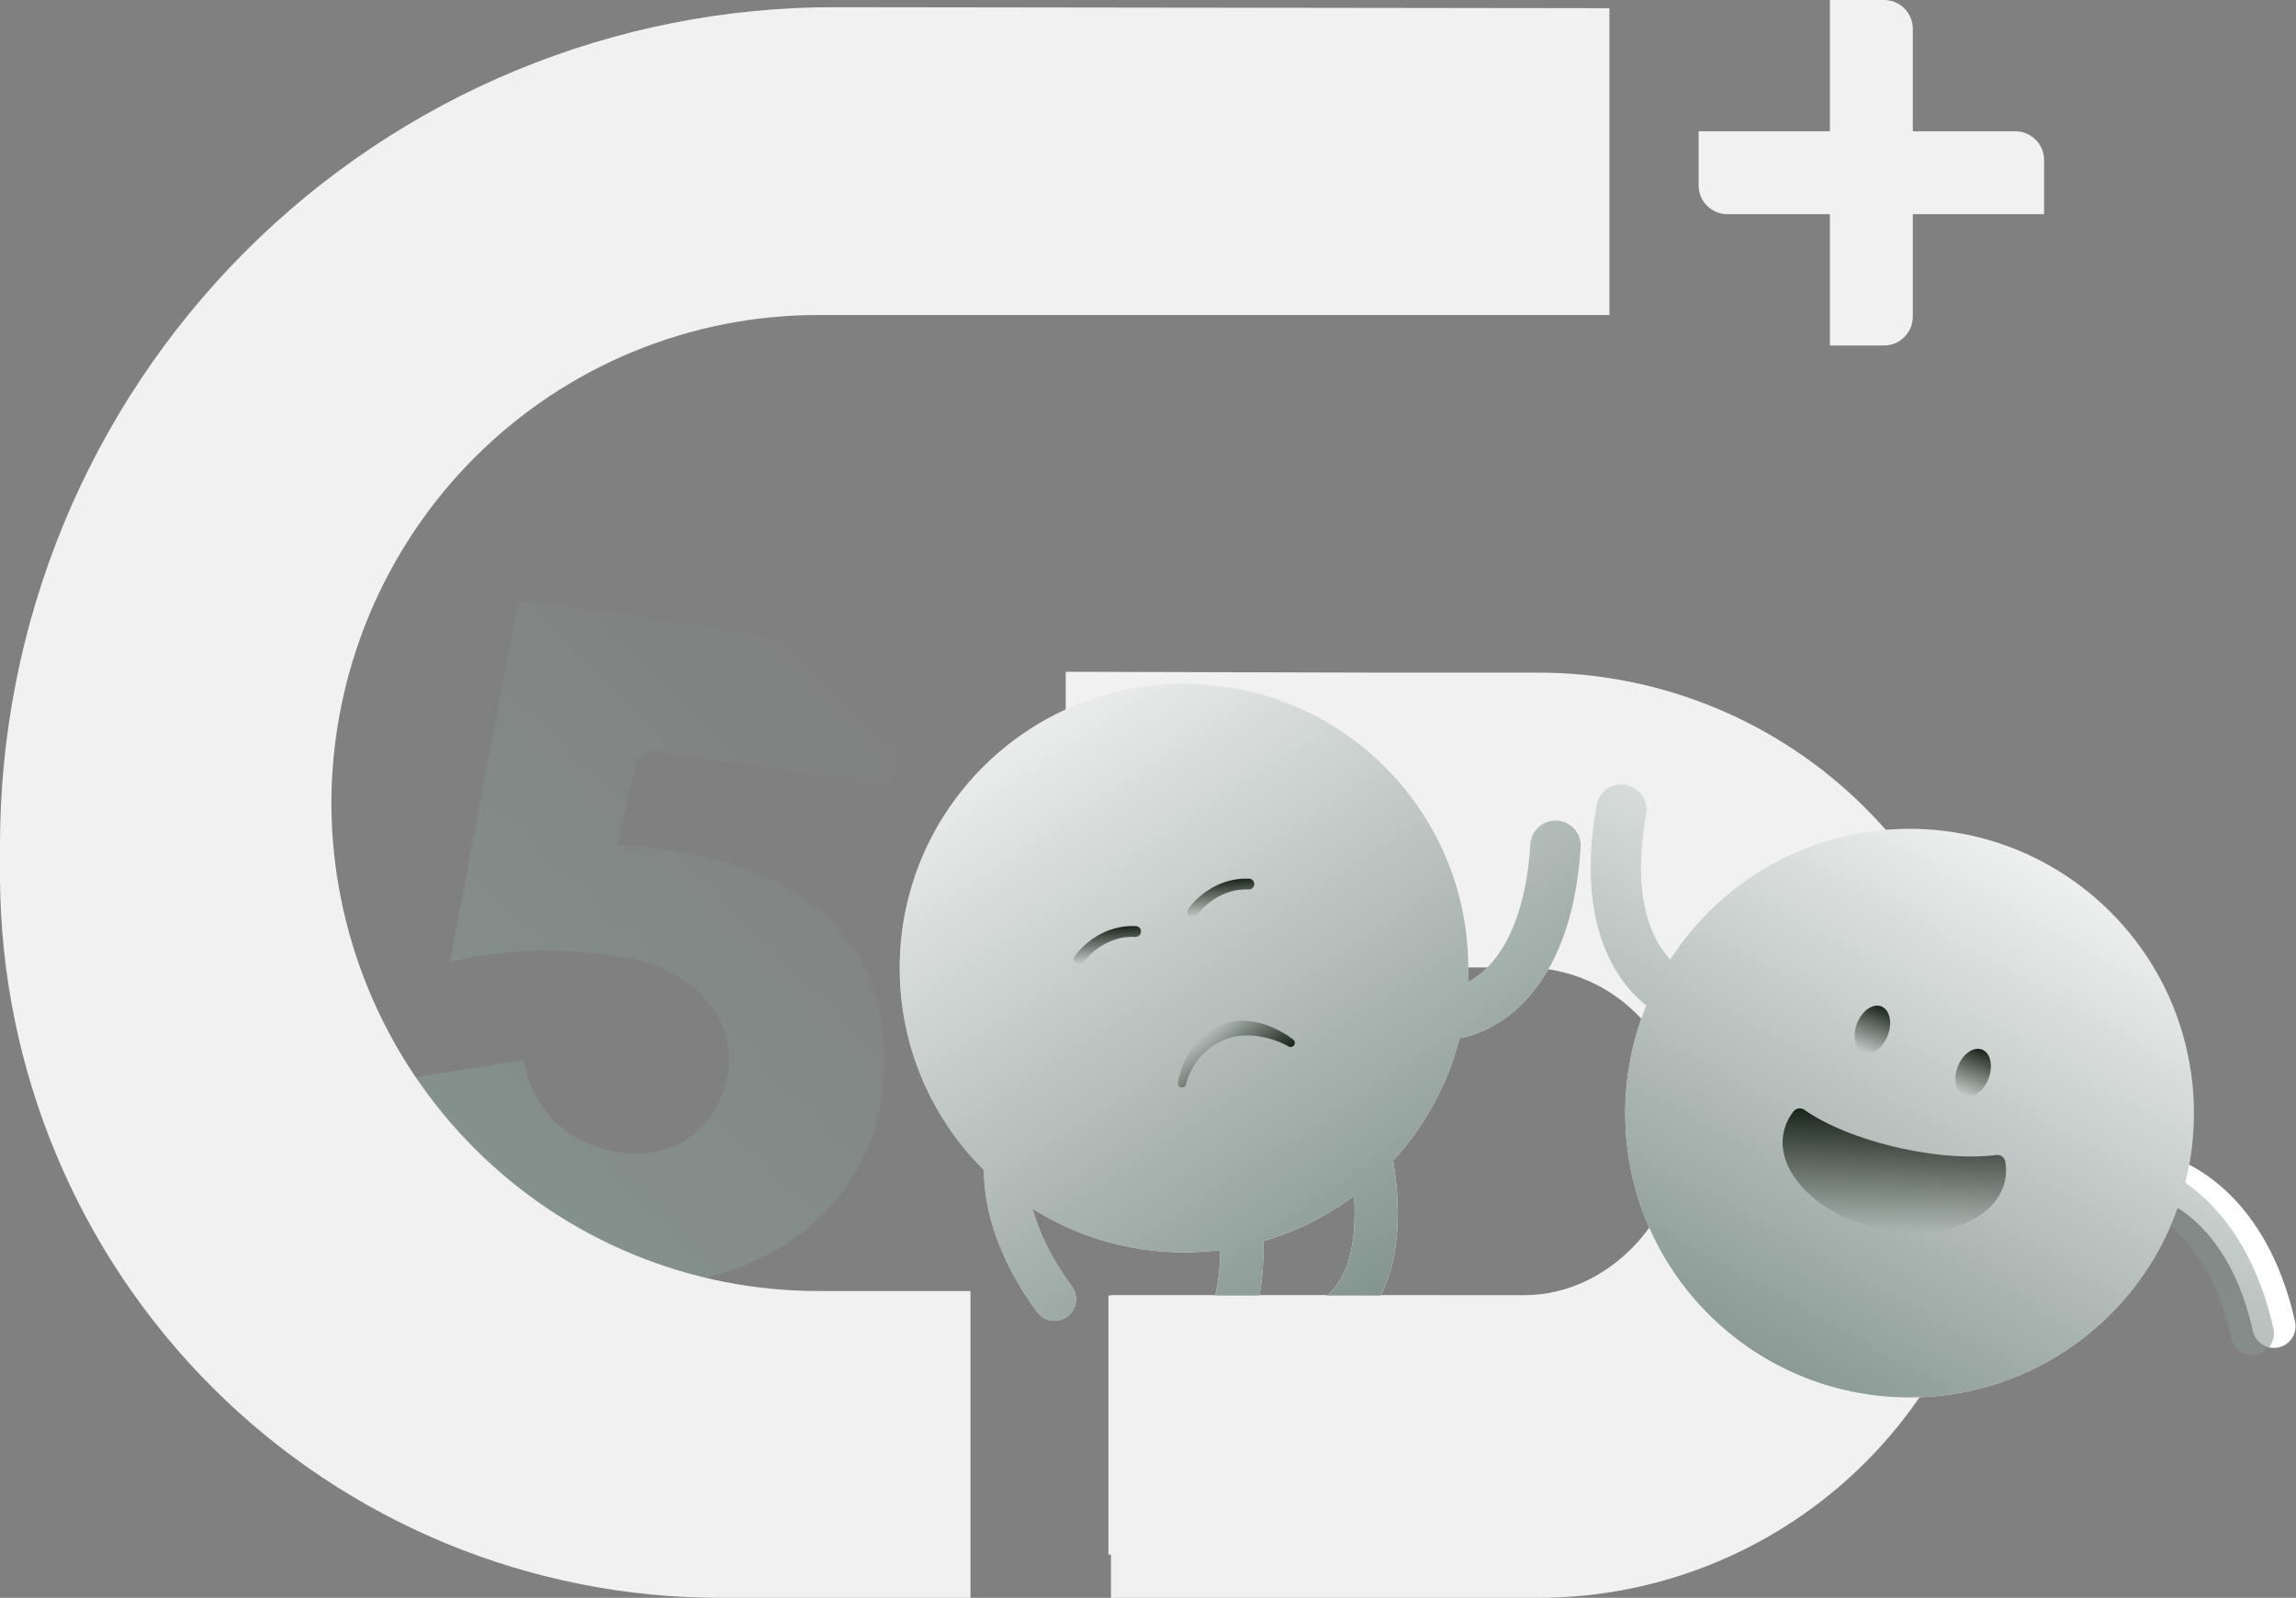 <svg width="319" height="222" viewBox="0 0 319 222" fill="none" xmlns="http://www.w3.org/2000/svg">
<rect x="0" y="0" width="319" height="222" fill="#808080" stroke="none"/>
<path d="M71.76 84.586C71.898 83.85 72.593 83.355 73.334 83.463L125.11 91.03C125.873 91.141 126.401 91.85 126.29 92.613L123.867 109.19L91.405 104.445C89.879 104.223 88.461 105.279 88.238 106.804L85.749 117.517C87.872 117.502 90.045 117.65 92.249 117.972C118.15 121.758 124.765 136.833 122.444 152.719C119.991 169.504 102.922 180.906 83.467 178.063C67.058 175.665 55.175 164.04 53.33 150.388L72.752 147.251C73.674 153.361 78.272 158.962 86.092 160.105C93.912 161.248 100.018 156.529 101.133 148.9C102.232 141.382 96.464 134.914 87.215 133.109C80.047 131.711 70.233 131.672 62.668 133.623L62.516 133.732L71.76 84.586Z" fill="url(#paint0_linear_2580_31)"/>
<path d="M223.609 43.768V1.139L116.135 1C100.883 0.961 85.773 3.95 71.673 9.794C57.573 15.637 44.761 24.222 33.97 35.055C23.18 45.888 14.625 58.756 8.795 72.92C2.966 87.084 -0.023 102.265 0 117.593V122.044C0.151 148.641 10.784 174.093 29.57 192.828C48.356 211.563 73.764 222.053 100.23 222H134.835V179.371H113.852C104.968 179.399 96.167 177.668 87.95 174.275C79.733 170.883 72.262 165.896 65.964 159.6C59.666 153.304 54.665 145.822 51.246 137.583C47.828 129.343 46.059 120.507 46.041 111.579C46.059 102.651 47.828 93.814 51.246 85.573C54.664 77.332 59.665 69.849 65.963 63.551C72.26 57.253 79.731 52.265 87.948 48.87C96.165 45.476 104.967 43.742 113.852 43.768H223.609Z" fill="#F1F1F1"/>
<path d="M190.909 93.453H213.734C230.778 93.453 247.125 100.224 259.177 112.278C271.229 124.331 278 140.68 278 157.726C278 174.773 271.229 191.121 259.177 203.175C247.125 215.228 230.778 222 213.734 222H154.356V179.949H211.747C223.958 179.949 233.851 168.575 233.851 156.421C233.846 153.524 233.27 150.657 232.156 147.982C231.042 145.308 229.412 142.88 227.36 140.836C225.307 138.792 222.871 137.172 220.193 136.07C217.514 134.968 214.644 134.405 211.747 134.412H148.065V93.336L190.909 93.453Z" fill="#F1F1F1"/>
<path d="M254.24 0H261.76C263.969 0 265.76 1.791 265.76 4V18.24H280C282.209 18.24 284 20.031 284 22.24V29.76H265.76V44C265.76 46.209 263.969 48 261.76 48H254.24V29.76H240C237.791 29.76 236 27.969 236 25.76V18.24H254.24V0Z" fill="#F1F1F1"/>
<path fill-rule="evenodd" clip-rule="evenodd" d="M225.875 109.055C223.972 108.716 222.154 109.984 221.816 111.887C220.029 121.926 221.342 129.204 224.163 134.251C225.462 136.575 227.057 138.375 228.733 139.708C226.846 144.319 225.805 149.368 225.805 154.659C225.805 176.474 243.49 194.159 265.305 194.159C282.505 194.159 297.138 183.165 302.559 167.821C306.349 170.213 310.839 175.199 313.013 184.93C313.375 186.547 314.979 187.565 316.596 187.204C318.213 186.842 319.23 185.239 318.869 183.622C316.109 171.275 309.797 164.744 304.158 161.818C304.583 159.496 304.805 157.103 304.805 154.659C304.805 132.844 287.12 115.159 265.305 115.159C251.36 115.159 239.102 122.386 232.073 133.299C231.447 132.644 230.831 131.833 230.273 130.835C228.439 127.554 227.123 122.015 228.707 113.114C229.046 111.211 227.778 109.393 225.875 109.055Z" fill="white"/>
<path fill-rule="evenodd" clip-rule="evenodd" d="M225.875 109.055C223.972 108.716 222.154 109.984 221.816 111.887C220.029 121.926 221.342 129.204 224.163 134.251C225.462 136.575 227.057 138.375 228.733 139.708C226.846 144.319 225.805 149.368 225.805 154.659C225.805 176.474 243.49 194.159 265.305 194.159C281.559 194.159 295.52 184.342 301.582 170.314C304.839 173.089 308.216 177.89 310.013 185.93C310.375 187.547 311.978 188.565 313.595 188.204C315.212 187.842 316.23 186.239 315.869 184.622C313.506 174.049 308.537 167.741 303.618 164.309C304.393 161.221 304.805 157.988 304.805 154.659C304.805 132.844 287.12 115.159 265.305 115.159C251.36 115.159 239.102 122.386 232.073 133.299C231.447 132.644 230.831 131.833 230.273 130.835C228.439 127.554 227.123 122.015 228.707 113.114C229.046 111.211 227.778 109.393 225.875 109.055Z" fill="url(#paint1_linear_2580_31)"/>
<path d="M278.555 164.087C277.321 169.621 269.443 172.572 260.964 170.681C252.478 168.788 246.6 162.769 247.834 157.236C248.068 156.205 248.531 155.241 249.189 154.415C249.369 154.191 249.628 154.045 249.912 154.006C250.197 153.968 250.485 154.04 250.718 154.207C253.674 156.303 258.431 158.275 263.978 159.512C269.083 160.651 273.852 160.938 277.361 160.479C277.647 160.441 277.936 160.514 278.169 160.684C278.402 160.854 278.561 161.106 278.613 161.39C278.771 162.284 278.751 163.2 278.555 164.087Z" fill="url(#paint2_linear_2580_31)"/>
<ellipse cx="260.142" cy="143.032" rx="2.292" ry="3.438" transform="rotate(21.038 260.142 143.032)" fill="url(#paint3_linear_2580_31)"/>
<ellipse cx="274.142" cy="149.032" rx="2.292" ry="3.438" transform="rotate(21.038 274.142 149.032)" fill="url(#paint4_linear_2580_31)"/>
<path fill-rule="evenodd" clip-rule="evenodd" d="M203.951 136.476C203.984 135.821 204 135.162 204 134.5C204 112.685 186.315 95 164.5 95C142.685 95 125 112.685 125 134.5C125 145.465 129.468 155.387 136.683 162.544C136.741 168.077 138.64 174.876 144.083 182.277C145.064 183.612 146.942 183.898 148.277 182.917C149.612 181.935 149.898 180.058 148.917 178.723C146.003 174.76 144.329 171.131 143.464 167.939C149.555 171.778 156.768 174 164.5 174C166.202 174 167.88 173.892 169.525 173.683C169.532 174.78 169.483 175.888 169.362 176.977C168.871 181.38 167.311 184.666 164.426 186.177C162.959 186.946 162.392 188.759 163.161 190.226C163.93 191.694 165.743 192.261 167.211 191.492C172.726 188.603 174.749 182.805 175.325 177.642C175.519 175.903 175.562 174.145 175.499 172.448C180.11 171.114 184.373 168.963 188.122 166.161C188.247 167.943 188.247 169.821 188.043 171.643C187.552 176.046 185.992 179.332 183.108 180.842C181.64 181.611 181.074 183.424 181.842 184.892C182.611 186.36 184.424 186.926 185.892 186.157C191.408 183.268 193.431 177.471 194.006 172.307C194.439 168.424 194.119 164.449 193.557 161.258C197.923 156.519 201.144 150.709 202.783 144.268C205.749 143.697 209.113 142.055 212.048 138.894C215.982 134.657 218.978 127.895 219.614 117.718C219.734 115.789 218.268 114.128 216.339 114.007C214.41 113.886 212.748 115.353 212.627 117.282C212.063 126.305 209.476 131.377 206.918 134.131C205.922 135.204 204.904 135.957 203.951 136.476Z" fill="white"/>
<path fill-rule="evenodd" clip-rule="evenodd" d="M203.951 136.476C203.984 135.821 204 135.162 204 134.5C204 112.685 186.315 95 164.5 95C142.685 95 125 112.685 125 134.5C125 145.465 129.468 155.387 136.683 162.544C136.741 168.077 138.64 174.876 144.083 182.277C145.064 183.612 146.942 183.898 148.277 182.917C149.612 181.935 149.898 180.058 148.917 178.723C146.003 174.76 144.329 171.131 143.464 167.939C149.555 171.778 156.768 174 164.5 174C166.202 174 167.88 173.892 169.525 173.683C169.532 174.78 169.483 175.888 169.362 176.977C168.871 181.38 167.311 184.666 164.426 186.177C162.959 186.946 162.392 188.759 163.161 190.226C163.93 191.694 165.743 192.261 167.211 191.492C172.726 188.603 174.749 182.805 175.325 177.642C175.519 175.903 175.562 174.145 175.499 172.448C180.11 171.114 184.373 168.963 188.122 166.161C188.247 167.943 188.247 169.821 188.043 171.643C187.552 176.046 185.992 179.332 183.108 180.842C181.64 181.611 181.074 183.424 181.842 184.892C182.611 186.36 184.424 186.926 185.892 186.157C191.408 183.268 193.431 177.471 194.006 172.307C194.439 168.424 194.119 164.449 193.557 161.258C197.923 156.519 201.144 150.709 202.783 144.268C205.749 143.697 209.113 142.055 212.048 138.894C215.982 134.657 218.978 127.895 219.614 117.718C219.734 115.789 218.268 114.128 216.339 114.007C214.41 113.886 212.748 115.353 212.627 117.282C212.063 126.305 209.476 131.377 206.918 134.131C205.922 135.204 204.904 135.957 203.951 136.476Z" fill="url(#paint5_linear_2580_31)"/>
<path d="M167.415 143.727C164.342 146.249 163.678 150.216 163.646 150.416C163.634 150.492 163.637 150.569 163.654 150.644C163.672 150.718 163.705 150.789 163.75 150.851C163.795 150.913 163.852 150.965 163.917 151.005C163.982 151.045 164.055 151.072 164.131 151.084C164.206 151.096 164.284 151.093 164.358 151.076C164.433 151.058 164.503 151.025 164.565 150.98C164.627 150.935 164.68 150.878 164.72 150.813C164.76 150.748 164.787 150.675 164.799 150.599C164.808 150.547 165.695 146.319 170.03 144.499C174.345 142.688 178.908 145.309 178.953 145.346C179.074 145.441 179.227 145.485 179.38 145.468C179.533 145.451 179.673 145.375 179.769 145.256C179.866 145.136 179.912 144.983 179.897 144.83C179.881 144.677 179.807 144.537 179.688 144.438C178.725 143.703 177.668 143.1 176.545 142.646C174.054 141.632 171.645 141.554 169.578 142.422C168.797 142.75 168.069 143.19 167.415 143.727Z" fill="url(#paint6_linear_2580_31)"/>
<path fill-rule="evenodd" clip-rule="evenodd" d="M157.736 130.171C154.079 129.97 151.416 132.447 150.561 133.7C150.328 134.042 149.861 134.13 149.519 133.897C149.177 133.663 149.089 133.197 149.322 132.854C150.346 131.353 153.447 128.433 157.818 128.673C158.231 128.696 158.548 129.049 158.526 129.463C158.503 129.876 158.149 130.193 157.736 130.171Z" fill="url(#paint7_linear_2580_31)"/>
<path fill-rule="evenodd" clip-rule="evenodd" d="M173.48 123.579C169.822 123.406 167.177 125.903 166.332 127.161C166.101 127.505 165.635 127.597 165.291 127.366C164.947 127.135 164.855 126.669 165.086 126.325C166.099 124.816 169.178 121.874 173.551 122.081C173.965 122.101 174.284 122.452 174.264 122.866C174.245 123.28 173.893 123.599 173.48 123.579Z" fill="url(#paint8_linear_2580_31)"/>
<rect x="154" y="180" width="46" height="36" fill="#F1F1F1"/>
<defs>
<linearGradient id="paint0_linear_2580_31" x1="50.098" y1="176.005" x2="125.381" y2="99.467" gradientUnits="userSpaceOnUse">
<stop offset="0.016" stop-color="#85958F"/>
<stop offset="1" stop-color="#85958F" stop-opacity="0"/>
</linearGradient>
<linearGradient id="paint1_linear_2580_31" x1="245" y1="194" x2="292" y2="109" gradientUnits="userSpaceOnUse">
<stop stop-color="#85958F"/>
<stop offset="1" stop-color="#85958F" stop-opacity="0"/>
</linearGradient>
<linearGradient id="paint2_linear_2580_31" x1="247.938" y1="153.872" x2="247" y2="170.194" gradientUnits="userSpaceOnUse">
<stop stop-color="#19251A"/>
<stop offset="1" stop-color="#19251C" stop-opacity="0"/>
</linearGradient>
<linearGradient id="paint3_linear_2580_31" x1="257.85" y1="139.594" x2="257.85" y2="146.471" gradientUnits="userSpaceOnUse">
<stop stop-color="#19251A"/>
<stop offset="1" stop-color="#19251C" stop-opacity="0"/>
</linearGradient>
<linearGradient id="paint4_linear_2580_31" x1="271.85" y1="145.594" x2="271.85" y2="152.471" gradientUnits="userSpaceOnUse">
<stop stop-color="#19251A"/>
<stop offset="1" stop-color="#19251C" stop-opacity="0"/>
</linearGradient>
<linearGradient id="paint5_linear_2580_31" x1="191.5" y1="179" x2="130.5" y2="86.5" gradientUnits="userSpaceOnUse">
<stop stop-color="#85958F"/>
<stop offset="1" stop-color="#85958F" stop-opacity="0"/>
</linearGradient>
<linearGradient id="paint6_linear_2580_31" x1="167.459" y1="155.373" x2="161.731" y2="148.392" gradientUnits="userSpaceOnUse">
<stop stop-color="#19251A"/>
<stop offset="1" stop-color="#19251C" stop-opacity="0"/>
</linearGradient>
<linearGradient id="paint7_linear_2580_31" x1="149" y1="129.023" x2="149.226" y2="134.06" gradientUnits="userSpaceOnUse">
<stop stop-color="#19251A"/>
<stop offset="1" stop-color="#19251C" stop-opacity="0"/>
</linearGradient>
<linearGradient id="paint8_linear_2580_31" x1="164.736" y1="122.496" x2="164.999" y2="127.531" gradientUnits="userSpaceOnUse">
<stop stop-color="#19251A"/>
<stop offset="1" stop-color="#19251C" stop-opacity="0"/>
</linearGradient>
</defs>
</svg>
